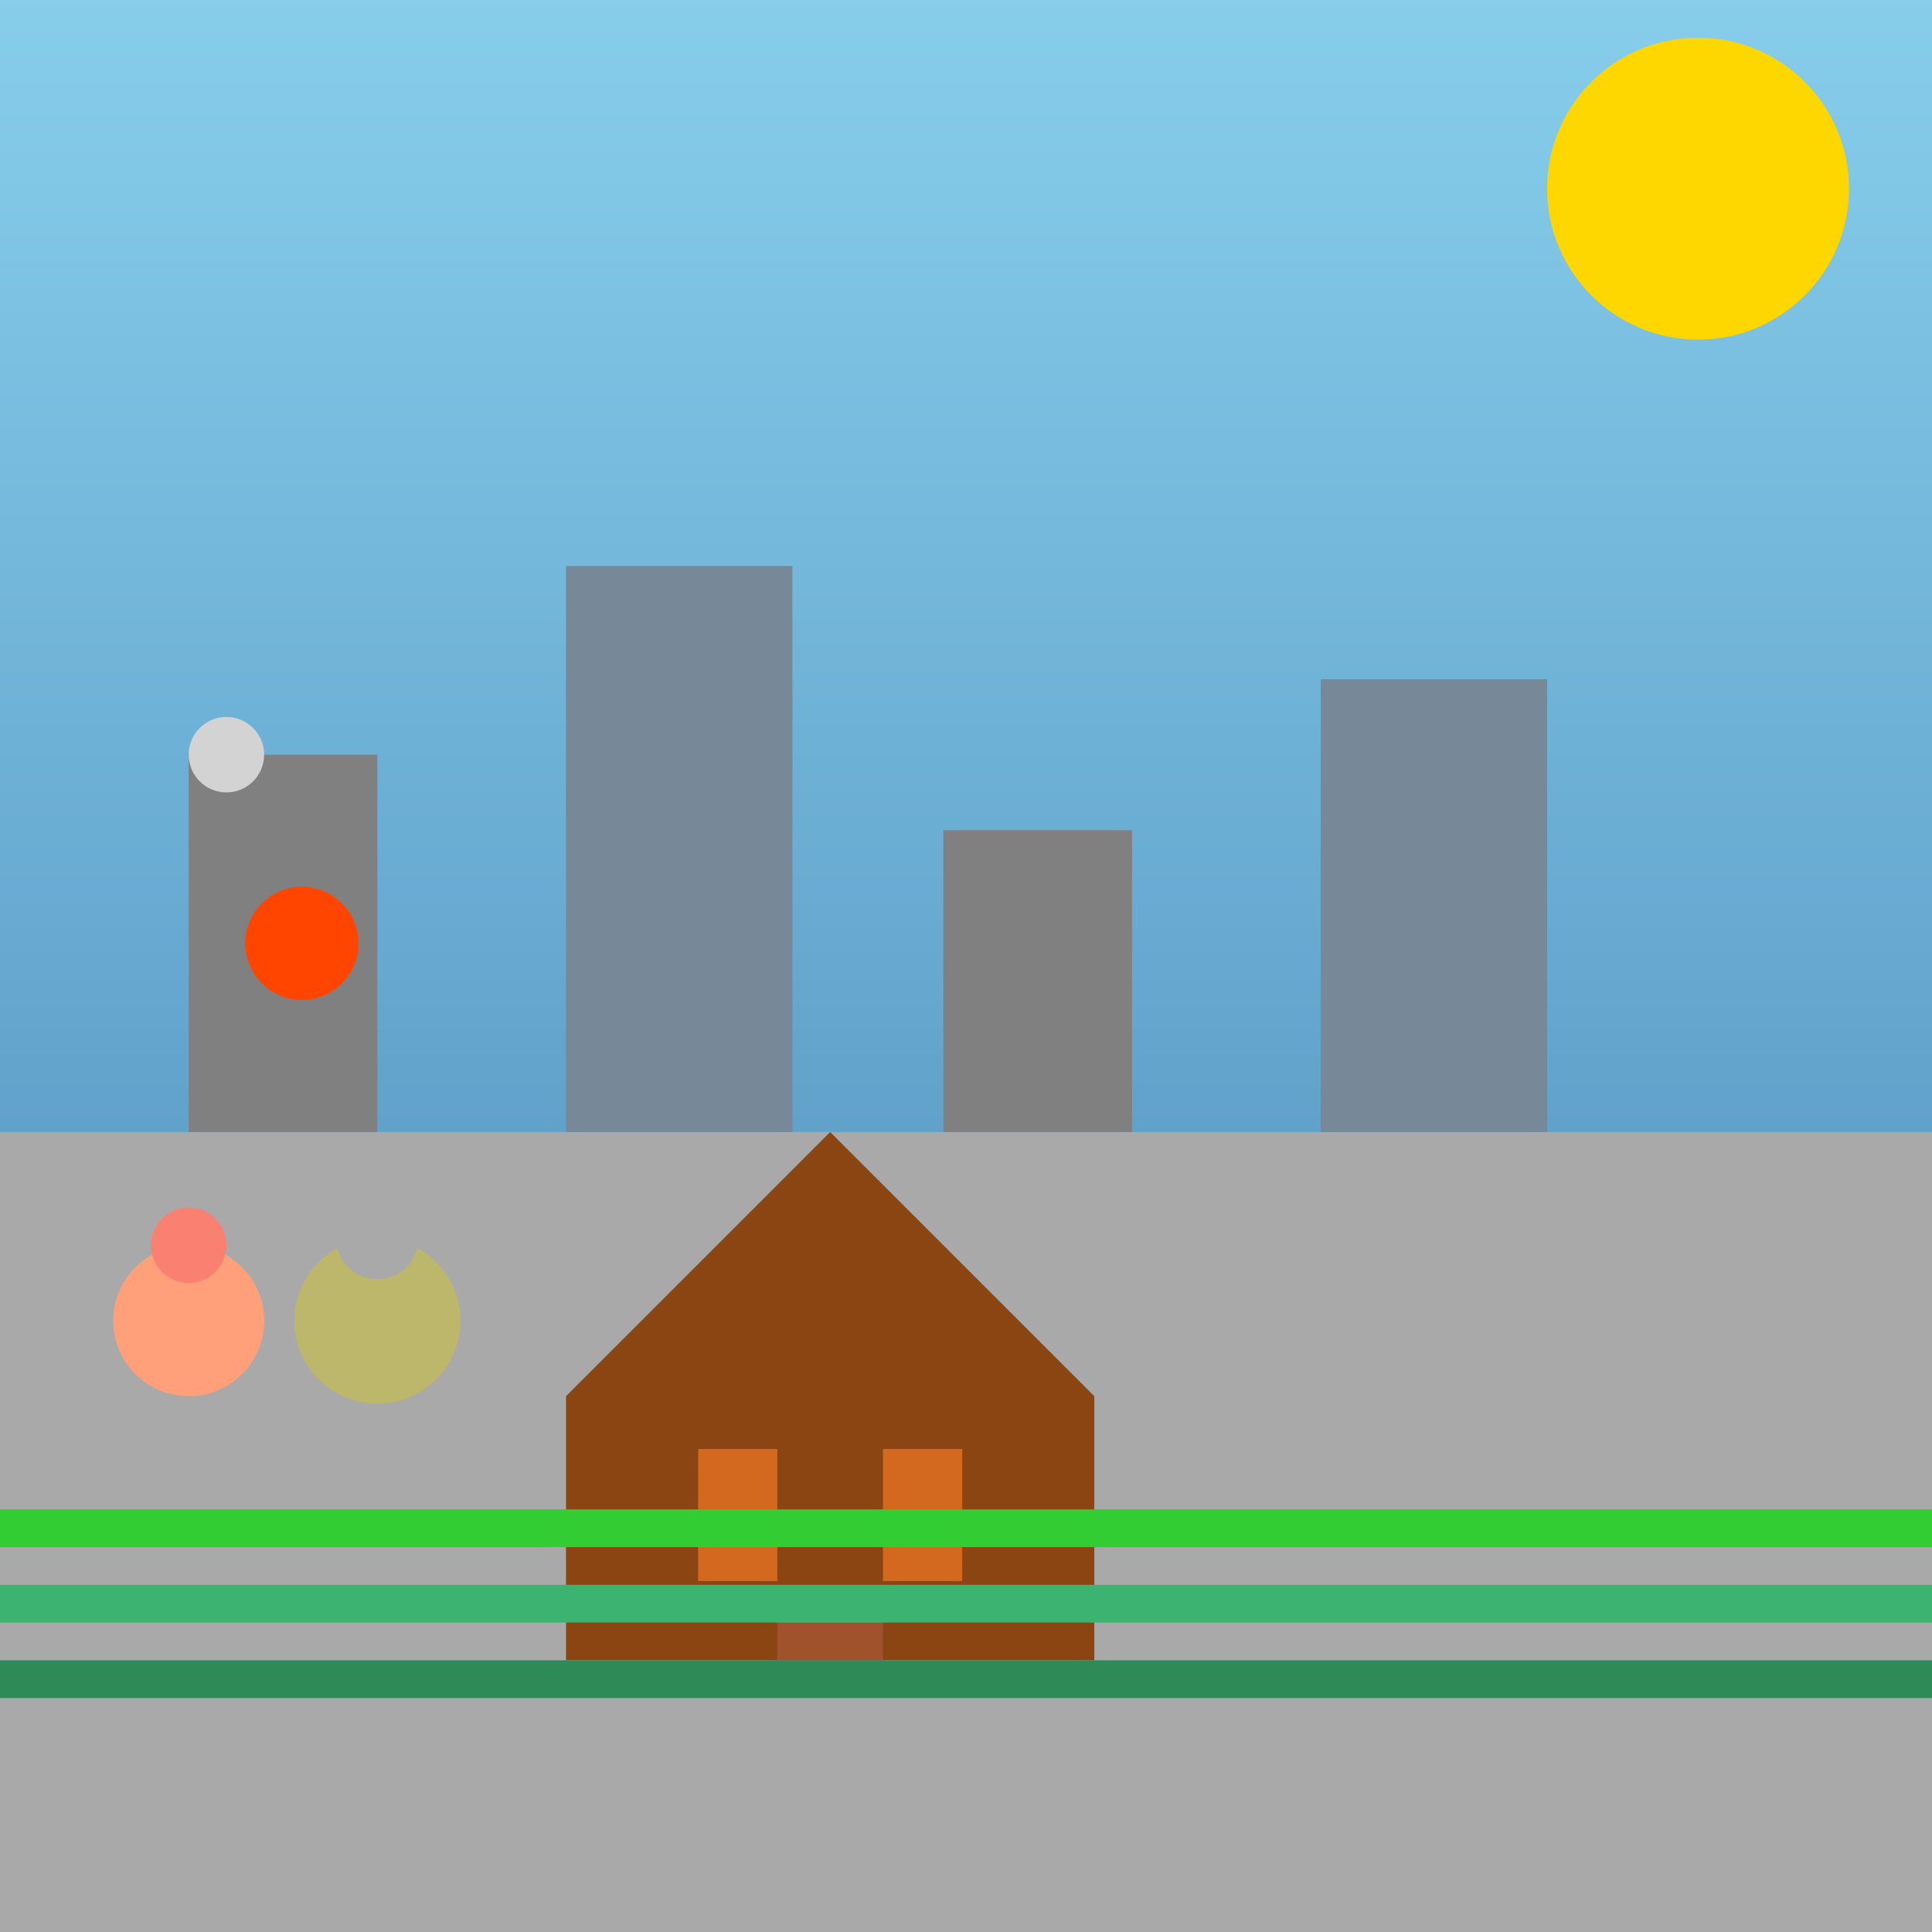 <!--

Generated by DrawGPT.
Free, open source, AI generated images in SVG, PNG, and HTML Canvas format.
https://drawgpt.ai

Created: 2025-05-20T12:28:40+00:00
-->
<svg   viewBox="0 0 512 512" xmlns="http://www.w3.org/2000/svg" xmlns:xlink="http://www.w3.org/1999/xlink">
  <title>Monster House Three-Pointer</title>
  <desc>Chowder's three-pointer attempt goes awry and lands on Nebbercracker's lawn!  Guess they're going to have to face the monster house again! Fun fact: Monster House almost didn't get made!</desc>
  <defs>
    <linearGradient id="skyGradient" x1="0%" y1="0%" x2="0%" y2="100%">
      <stop offset="0%" style="stop-color:#87CEEB;stop-opacity:1" id="stop1"/>
      <stop offset="100%" style="stop-color:#4682B4;stop-opacity:1" id="stop2"/>
    </linearGradient>
  </defs>
  <rect width="512" height="512" fill="url(#skyGradient)" id="background"/>

  <!-- Background elements: Buildings, Sun -->
  <rect x="0" y="300" width="512" height="212" fill="#A9A9A9" id="ground"/>

  <circle cx="450" cy="50" r="40" fill="#FFD700" id="sun">
      <animate attributeName="r" values="40;45;40" dur="5s" repeatCount="indefinite" id="sun-animation"/>
  </circle>

  <rect x="50" y="200" width="50" height="100" fill="#808080" id="building1"/>
  <rect x="150" y="150" width="60" height="150" fill="#778899" id="building2"/>
  <rect x="250" y="220" width="50" height="80" fill="#808080" id="building3"/>
  <rect x="350" y="180" width="60" height="120" fill="#778899" id="building4"/>

  <!-- Nebbercracker's House -->
  <g id="nebbercrackerHouse" transform="translate(150, 300) scale(0.7)">
    <path d="M0,100 L100,0 L200,100 L200,200 L0,200 Z" fill="#8B4513" class="house"/>
    <rect x="50" y="120" width="30" height="50" fill="#D2691E" class="window"/>
    <rect x="120" y="120" width="30" height="50" fill="#D2691E" class="window"/>
    <rect x="80" y="180" width="40" height="20" fill="#A0522D" class="door"/>
  </g>

  <!-- Chowder -->
  <circle cx="50" cy="350" r="20" fill="#FFA07A" id="chowder-body" class="character"/>
  <circle cx="50" cy="330" r="10" fill="#FA8072" id="chowder-head" class="character"/>

  <!-- DJ -->
  <circle cx="100" cy="350" r="22" fill="#BDB76B" id="dj-body" class="character"/>
  <circle cx="100" cy="328" r="11" fill="#A9A9A9" id="dj-head" class="character"/>

  <!-- Basketball -->
  <circle cx="80" cy="250" r="15" fill="#FF4500" id="basketball" class="ball">
    <animate attributeName="cx" values="80; 185; 185; 80" dur="5s" repeatCount="indefinite" id="basketball-x"/>
    <animate attributeName="cy" values="250; 305; 305; 250" dur="5s" repeatCount="indefinite" id="basketball-y"/>
  </circle>
  
  <!-- Rim of the Basketball Hoop -->
    <circle cx="60" cy="200" r="10" fill="#D3D3D3" id="rim" class="hoop"/>

  <!-- Grass -->
  <path d="M0,400 L512,400 L512,410 L0,410 Z" fill="#32CD32" id="grass1"/>
  <path d="M0,420 L512,420 L512,430 L0,430 Z" fill="#3CB371" id="grass2"/>
  <path d="M0,440 L512,440 L512,450 L0,450 Z" fill="#2E8B57" id="grass3"/>
</svg>